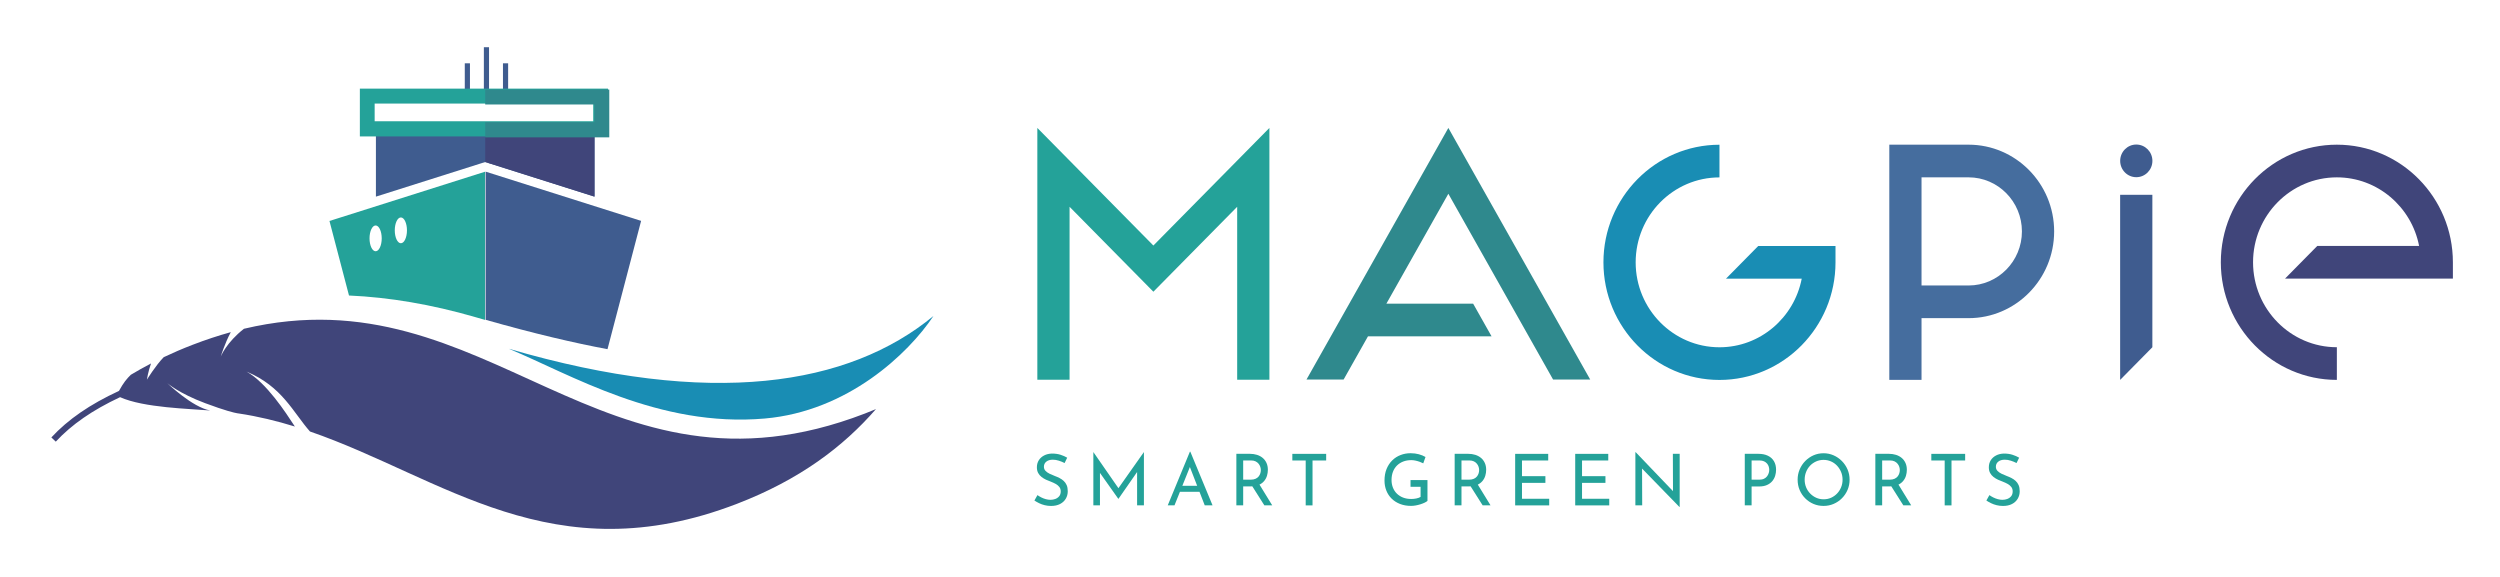 <?xml version="1.0" encoding="UTF-8" standalone="no"?> <svg xmlns="http://www.w3.org/2000/svg" xmlns:xlink="http://www.w3.org/1999/xlink" xmlns:serif="http://www.serif.com/" width="100%" height="100%" viewBox="0 0 260 60" version="1.1" xml:space="preserve" style="fill-rule:evenodd;clip-rule:evenodd;stroke-linejoin:round;stroke-miterlimit:2;"> <g transform="matrix(1,0,0,1,-1217,-3.55271e-15)"> <g id="LOGO-header" serif:id="LOGO header" transform="matrix(1.135,0,0,0.458,2132.11,-11.908)"> <rect x="-806" y="26" width="229" height="131" style="fill:none;"></rect> <g transform="matrix(1.098,0,0,1.445,73.338,-30.477)"> <g transform="matrix(0.153,0,0,0.292,-712.253,117.102)"> <path d="M0,-17.99C-0.946,-18.475 -1.982,-18.897 -3.106,-19.255C-4.233,-19.613 -5.331,-19.793 -6.405,-19.793C-7.889,-19.793 -9.071,-19.447 -9.954,-18.757C-10.836,-18.067 -11.277,-17.146 -11.277,-15.995C-11.277,-15.126 -10.989,-14.391 -10.414,-13.79C-9.838,-13.189 -9.097,-12.67 -8.189,-12.236C-7.281,-11.8 -6.317,-11.392 -5.293,-11.009C-4.449,-10.701 -3.605,-10.338 -2.762,-9.915C-1.918,-9.494 -1.157,-8.975 -0.479,-8.361C0.198,-7.748 0.735,-6.993 1.132,-6.099C1.528,-5.204 1.726,-4.103 1.726,-2.8C1.726,-1.317 1.362,0.026 0.633,1.228C-0.096,2.43 -1.138,3.375 -2.493,4.066C-3.848,4.757 -5.473,5.102 -7.364,5.102C-8.567,5.102 -9.723,4.967 -10.836,4.699C-11.949,4.431 -12.978,4.066 -13.924,3.606C-14.87,3.146 -15.714,2.673 -16.455,2.187L-14.806,-0.728C-14.192,-0.293 -13.489,0.122 -12.697,0.518C-11.904,0.914 -11.072,1.228 -10.203,1.458C-9.334,1.688 -8.49,1.803 -7.672,1.803C-6.776,1.803 -5.907,1.649 -5.063,1.343C-4.219,1.037 -3.516,0.551 -2.953,-0.115C-2.391,-0.779 -2.109,-1.662 -2.109,-2.762C-2.109,-3.682 -2.359,-4.461 -2.857,-5.102C-3.356,-5.74 -4.008,-6.284 -4.813,-6.732C-5.619,-7.179 -6.495,-7.582 -7.441,-7.94C-8.337,-8.246 -9.225,-8.604 -10.107,-9.014C-10.989,-9.423 -11.808,-9.915 -12.562,-10.491C-13.317,-11.066 -13.93,-11.775 -14.404,-12.619C-14.876,-13.463 -15.113,-14.486 -15.113,-15.688C-15.113,-17.146 -14.762,-18.417 -14.058,-19.505C-13.355,-20.591 -12.389,-21.448 -11.162,-22.075C-9.935,-22.701 -8.529,-23.04 -6.943,-23.092C-5.153,-23.092 -3.574,-22.874 -2.205,-22.439C-0.838,-22.004 0.371,-21.48 1.42,-20.866L0,-17.99Z" style="fill:rgb(36,162,153);fill-rule:nonzero;"></path> </g> <g transform="matrix(0.153,0,0,0.292,-709.853,110.136)"> <path d="M0,28.616L0,0L0.038,0L14.576,20.676L13.004,20.33L27.541,0L27.58,0L27.58,28.616L23.859,28.616L23.859,8.439L24.128,10.32L13.694,25.126L13.617,25.126L2.993,10.32L3.606,8.592L3.606,28.616L0,28.616Z" style="fill:rgb(36,162,153);fill-rule:nonzero;"></path> </g> <g transform="matrix(0.153,0,0,0.292,-702.559,113.131)"> <path d="M0,7.864L10.319,7.864L11.546,11.085L-1.074,11.085L0,7.864ZM-7.096,18.374L4.987,-10.51L5.217,-10.51L17.338,18.374L13.08,18.374L4.027,-4.68L6.674,-6.406L-3.414,18.374L-7.096,18.374Z" style="fill:rgb(36,162,153);fill-rule:nonzero;"></path> </g> <g transform="matrix(0.153,0,0,0.292,-696.035,113.804)"> <path d="M0,4.411L7.25,16.072L2.954,16.072L-4.449,4.526L0,4.411ZM-4.564,2.264C-3.465,2.264 -2.551,2.097 -1.822,1.764C-1.093,1.433 -0.524,1.004 -0.115,0.48C0.294,-0.044 0.588,-0.601 0.767,-1.189C0.946,-1.776 1.035,-2.352 1.035,-2.915C1.035,-3.477 0.94,-4.053 0.748,-4.641C0.557,-5.23 0.25,-5.785 -0.172,-6.309C-0.594,-6.834 -1.144,-7.262 -1.822,-7.595C-2.499,-7.927 -3.324,-8.093 -4.296,-8.093L-8.592,-8.093L-8.592,2.264L-4.564,2.264ZM-4.948,-11.661C-3.542,-11.661 -2.244,-11.475 -1.055,-11.105C0.134,-10.734 1.17,-10.184 2.052,-9.455C2.934,-8.726 3.625,-7.825 4.124,-6.751C4.622,-5.677 4.872,-4.449 4.872,-3.068C4.872,-1.969 4.711,-0.894 4.392,0.153C4.072,1.203 3.548,2.155 2.82,3.012C2.091,3.869 1.132,4.558 -0.057,5.083C-1.246,5.607 -2.723,5.869 -4.488,5.869L-8.592,5.869L-8.592,16.072L-12.313,16.072L-12.313,-11.661L-4.948,-11.661Z" style="fill:rgb(36,162,153);fill-rule:nonzero;"></path> </g> <g transform="matrix(0.153,0,0,0.292,-693.247,118.504)"> <path d="M0,-27.734L18.45,-27.734L18.45,-24.166L11.009,-24.166L11.009,0L7.287,0L7.287,-24.166L0,-24.166L0,-27.734Z" style="fill:rgb(36,162,153);fill-rule:nonzero;"></path> </g> <g transform="matrix(0.153,0,0,0.292,-681.97,111.089)"> <path d="M0,22.977C-0.384,23.31 -0.921,23.635 -1.611,23.955C-2.302,24.276 -3.063,24.563 -3.894,24.818C-4.725,25.074 -5.576,25.279 -6.445,25.432C-7.314,25.585 -8.146,25.662 -8.938,25.662C-11.163,25.662 -13.171,25.317 -14.96,24.626C-16.75,23.936 -18.278,22.977 -19.544,21.75C-20.81,20.522 -21.775,19.078 -22.44,17.416C-23.105,15.753 -23.437,13.963 -23.437,12.045C-23.437,9.693 -23.06,7.609 -22.306,5.793C-21.552,3.977 -20.522,2.436 -19.218,1.171C-17.913,-0.095 -16.398,-1.054 -14.672,-1.707C-12.946,-2.359 -11.138,-2.685 -9.245,-2.685C-7.608,-2.685 -6.099,-2.499 -4.719,-2.128C-3.337,-1.757 -2.123,-1.265 -1.074,-0.652L-2.302,2.762C-2.839,2.482 -3.485,2.206 -4.239,1.937C-4.994,1.669 -5.767,1.452 -6.56,1.286C-7.353,1.12 -8.081,1.036 -8.746,1.036C-10.409,1.036 -11.898,1.286 -13.215,1.784C-14.532,2.283 -15.67,2.999 -16.629,3.933C-17.588,4.866 -18.323,5.991 -18.834,7.308C-19.346,8.625 -19.601,10.102 -19.601,11.738C-19.601,13.221 -19.346,14.596 -18.834,15.862C-18.323,17.127 -17.588,18.215 -16.629,19.123C-15.67,20.03 -14.538,20.728 -13.234,21.213C-11.929,21.699 -10.472,21.942 -8.861,21.942C-7.941,21.942 -7.02,21.852 -6.099,21.673C-5.179,21.494 -4.399,21.213 -3.76,20.83L-3.76,15.382L-9.245,15.382L-9.245,11.777L0,11.777L0,22.977Z" style="fill:rgb(36,162,153);fill-rule:nonzero;"></path> </g> <g transform="matrix(0.153,0,0,0.292,-677.817,113.804)"> <path d="M0,4.411L7.25,16.072L2.954,16.072L-4.449,4.526L0,4.411ZM-4.564,2.264C-3.465,2.264 -2.551,2.097 -1.822,1.764C-1.093,1.433 -0.524,1.004 -0.115,0.48C0.294,-0.044 0.588,-0.601 0.767,-1.189C0.946,-1.776 1.035,-2.352 1.035,-2.915C1.035,-3.477 0.94,-4.053 0.748,-4.641C0.557,-5.23 0.25,-5.785 -0.172,-6.309C-0.594,-6.834 -1.144,-7.262 -1.822,-7.595C-2.499,-7.927 -3.324,-8.093 -4.296,-8.093L-8.592,-8.093L-8.592,2.264L-4.564,2.264ZM-4.948,-11.661C-3.542,-11.661 -2.244,-11.475 -1.055,-11.105C0.134,-10.734 1.17,-10.184 2.052,-9.455C2.935,-8.726 3.625,-7.825 4.124,-6.751C4.622,-5.677 4.872,-4.449 4.872,-3.068C4.872,-1.969 4.711,-0.894 4.392,0.153C4.072,1.203 3.548,2.155 2.82,3.012C2.091,3.869 1.132,4.558 -0.057,5.083C-1.246,5.607 -2.723,5.869 -4.488,5.869L-8.592,5.869L-8.592,16.072L-12.312,16.072L-12.312,-11.661L-4.948,-11.661Z" style="fill:rgb(36,162,153);fill-rule:nonzero;"></path> </g> <g transform="matrix(0.153,0,0,0.292,-674.652,118.504)"> <path d="M0,-27.734L18.028,-27.734L18.028,-24.166L3.721,-24.166L3.721,-15.727L16.494,-15.727L16.494,-12.121L3.721,-12.121L3.721,-3.568L18.565,-3.568L18.565,0L0,0L0,-27.734Z" style="fill:rgb(36,162,153);fill-rule:nonzero;"></path> </g> <g transform="matrix(0.153,0,0,0.292,-669.641,118.504)"> <path d="M0,-27.734L18.028,-27.734L18.028,-24.166L3.721,-24.166L3.721,-15.727L16.494,-15.727L16.494,-12.121L3.721,-12.121L3.721,-3.568L18.565,-3.568L18.565,0L0,0L0,-27.734Z" style="fill:rgb(36,162,153);fill-rule:nonzero;"></path> </g> <g transform="matrix(0.153,0,0,0.292,-660.946,110.147)"> <path d="M0,29.46L-21.442,7.71L-20.368,7.98L-20.292,28.578L-24.012,28.578L-24.012,0L-23.821,0L-2.647,21.827L-3.49,21.635L-3.567,0.844L0.153,0.844L0.153,29.46L0,29.46Z" style="fill:rgb(36,162,153);fill-rule:nonzero;"></path> </g> <g transform="matrix(0.153,0,0,0.292,-654.299,114.432)"> <path d="M0,0.116C1.1,0.116 2.007,-0.056 2.724,-0.402C3.44,-0.747 4.002,-1.201 4.412,-1.763C4.82,-2.326 5.115,-2.902 5.294,-3.489C5.473,-4.078 5.562,-4.628 5.562,-5.139C5.562,-5.701 5.473,-6.283 5.294,-6.884C5.115,-7.485 4.814,-8.036 4.392,-8.534C3.971,-9.033 3.42,-9.441 2.743,-9.762C2.065,-10.081 1.228,-10.241 0.23,-10.241L-4.066,-10.241L-4.066,0.116L0,0.116ZM-0.383,-13.809C1.636,-13.809 3.362,-13.469 4.795,-12.791C6.227,-12.114 7.333,-11.136 8.113,-9.858C8.893,-8.578 9.283,-7.031 9.283,-5.215C9.283,-4.117 9.116,-3.036 8.785,-1.975C8.452,-0.913 7.922,0.045 7.193,0.902C6.464,1.759 5.511,2.45 4.335,2.973C3.158,3.498 1.726,3.76 0.039,3.76L-4.066,3.76L-4.066,13.925L-7.787,13.925L-7.787,-13.809L-0.383,-13.809Z" style="fill:rgb(36,162,153);fill-rule:nonzero;"></path> </g> <g transform="matrix(0.153,0,0,0.292,-650.493,114.443)"> <path d="M0,0.04C0,1.523 0.262,2.897 0.786,4.164C1.31,5.429 2.052,6.548 3.011,7.52C3.97,8.492 5.069,9.252 6.309,9.802C7.55,10.352 8.899,10.626 10.357,10.626C11.815,10.626 13.163,10.352 14.404,9.802C15.644,9.252 16.73,8.498 17.664,7.539C18.597,6.579 19.333,5.461 19.869,4.183C20.407,2.904 20.675,1.535 20.675,0.078C20.675,-1.405 20.407,-2.786 19.869,-4.065C19.333,-5.343 18.597,-6.474 17.664,-7.459C16.73,-8.443 15.631,-9.211 14.365,-9.761C13.099,-10.311 11.75,-10.586 10.318,-10.586C8.86,-10.586 7.499,-10.303 6.233,-9.742C4.968,-9.179 3.868,-8.412 2.934,-7.44C2,-6.468 1.278,-5.337 0.767,-4.045C0.255,-2.754 0,-1.392 0,0.04M-3.836,0.04C-3.836,-1.879 -3.471,-3.693 -2.742,-5.408C-2.014,-7.121 -0.997,-8.635 0.306,-9.953C1.611,-11.269 3.113,-12.299 4.814,-13.041C6.514,-13.782 8.349,-14.153 10.318,-14.153C12.236,-14.153 14.052,-13.782 15.765,-13.041C17.478,-12.299 18.993,-11.269 20.311,-9.953C21.628,-8.635 22.656,-7.121 23.399,-5.408C24.14,-3.693 24.511,-1.866 24.511,0.078C24.511,2.022 24.14,3.85 23.399,5.563C22.656,7.277 21.634,8.779 20.33,10.071C19.025,11.363 17.516,12.372 15.804,13.101C14.09,13.83 12.261,14.193 10.318,14.193C8.349,14.193 6.514,13.836 4.814,13.12C3.113,12.404 1.611,11.401 0.306,10.109C-0.997,8.818 -2.014,7.321 -2.742,5.62C-3.471,3.921 -3.836,2.061 -3.836,0.04" style="fill:rgb(36,162,153);fill-rule:nonzero;"></path> </g> <g transform="matrix(0.153,0,0,0.292,-642.711,113.804)"> <path d="M0,4.411L7.25,16.072L2.954,16.072L-4.45,4.526L0,4.411ZM-4.565,2.264C-3.466,2.264 -2.551,2.097 -1.822,1.764C-1.093,1.433 -0.525,1.004 -0.115,0.48C0.294,-0.044 0.588,-0.601 0.767,-1.189C0.946,-1.776 1.036,-2.352 1.036,-2.915C1.036,-3.477 0.94,-4.053 0.748,-4.641C0.556,-5.23 0.25,-5.785 -0.173,-6.309C-0.594,-6.834 -1.145,-7.262 -1.822,-7.595C-2.5,-7.927 -3.325,-8.093 -4.297,-8.093L-8.593,-8.093L-8.593,2.264L-4.565,2.264ZM-4.948,-11.661C-3.542,-11.661 -2.244,-11.475 -1.055,-11.105C0.134,-10.734 1.17,-10.184 2.052,-9.455C2.935,-8.726 3.625,-7.825 4.123,-6.751C4.622,-5.677 4.871,-4.449 4.871,-3.068C4.871,-1.969 4.712,-0.894 4.392,0.153C4.072,1.203 3.548,2.155 2.82,3.012C2.091,3.869 1.132,4.558 -0.058,5.083C-1.247,5.607 -2.724,5.869 -4.488,5.869L-8.593,5.869L-8.593,16.072L-12.313,16.072L-12.313,-11.661L-4.948,-11.661Z" style="fill:rgb(36,162,153);fill-rule:nonzero;"></path> </g> <g transform="matrix(0.153,0,0,0.292,-639.923,118.504)"> <path d="M0,-27.734L18.451,-27.734L18.451,-24.166L11.009,-24.166L11.009,0L7.288,0L7.288,-24.166L0,-24.166L0,-27.734Z" style="fill:rgb(36,162,153);fill-rule:nonzero;"></path> </g> <g transform="matrix(0.153,0,0,0.292,-632.811,117.102)"> <path d="M0,-17.99C-0.946,-18.475 -1.982,-18.897 -3.106,-19.255C-4.233,-19.613 -5.332,-19.793 -6.405,-19.793C-7.889,-19.793 -9.071,-19.447 -9.954,-18.757C-10.836,-18.067 -11.277,-17.146 -11.277,-15.995C-11.277,-15.126 -10.989,-14.391 -10.414,-13.79C-9.838,-13.189 -9.097,-12.67 -8.189,-12.236C-7.281,-11.8 -6.317,-11.392 -5.293,-11.009C-4.449,-10.701 -3.605,-10.338 -2.762,-9.915C-1.918,-9.494 -1.157,-8.975 -0.479,-8.361C0.198,-7.748 0.735,-6.993 1.132,-6.099C1.528,-5.204 1.726,-4.103 1.726,-2.8C1.726,-1.317 1.362,0.026 0.633,1.228C-0.096,2.43 -1.138,3.375 -2.493,4.066C-3.848,4.757 -5.473,5.102 -7.364,5.102C-8.567,5.102 -9.723,4.967 -10.836,4.699C-11.949,4.431 -12.978,4.066 -13.924,3.606C-14.87,3.146 -15.714,2.673 -16.455,2.187L-14.806,-0.728C-14.192,-0.293 -13.489,0.122 -12.697,0.518C-11.904,0.914 -11.072,1.228 -10.203,1.458C-9.334,1.688 -8.49,1.803 -7.672,1.803C-6.776,1.803 -5.907,1.649 -5.063,1.343C-4.219,1.037 -3.516,0.551 -2.953,-0.115C-2.391,-0.779 -2.109,-1.662 -2.109,-2.762C-2.109,-3.682 -2.359,-4.461 -2.857,-5.102C-3.356,-5.74 -4.008,-6.284 -4.813,-6.732C-5.619,-7.179 -6.495,-7.582 -7.441,-7.94C-8.337,-8.246 -9.225,-8.604 -10.107,-9.014C-10.989,-9.423 -11.808,-9.915 -12.562,-10.491C-13.317,-11.066 -13.93,-11.775 -14.404,-12.619C-14.876,-13.463 -15.113,-14.486 -15.113,-15.688C-15.113,-17.146 -14.762,-18.417 -14.058,-19.505C-13.355,-20.591 -12.389,-21.448 -11.162,-22.075C-9.935,-22.701 -8.529,-23.04 -6.943,-23.092C-5.153,-23.092 -3.574,-22.874 -2.205,-22.439C-0.838,-22.004 0.371,-21.48 1.42,-20.866L0,-17.99Z" style="fill:rgb(36,162,153);fill-rule:nonzero;"></path> </g> <g transform="matrix(0.153,0,0,0.292,-695.161,59.188)"> <path d="M0,135.505L-17.578,135.505L-17.578,42.437L-63.289,88.148L-109,42.437L-109,135.505L-126.579,135.505L-126.579,0L-63.289,63.289L0,0L0,135.505Z" style="fill:rgb(36,162,153);fill-rule:nonzero;"></path> </g> <g transform="matrix(0.153,0,0,0.292,-640.74,76.653)"> <path d="M0,24.981L25.656,24.981C41.702,24.981 54.757,11.927 54.757,-4.119C54.757,-20.166 41.702,-33.221 25.656,-33.221L0,-33.221L0,24.981ZM0,75.78L-17.578,75.78L-17.578,-50.799L25.656,-50.799C51.395,-50.799 72.335,-29.858 72.335,-4.119C72.335,21.62 51.395,42.559 25.656,42.559L0,42.559L0,75.78Z" style="fill:rgb(69,109,158);fill-rule:nonzero;"></path> </g> <g transform="matrix(0.153,0,0,0.292,-596.397,77.735)"> <path d="M0,17.579L0,8.79C0,-26.108 -28.392,-54.5 -63.289,-54.5C-98.187,-54.5 -126.579,-26.108 -126.579,8.79C-126.579,43.688 -98.187,72.079 -63.289,72.079L-63.289,54.501C-88.495,54.501 -109,33.994 -109,8.79C-109,-16.415 -88.495,-36.921 -63.289,-36.921C-41.091,-36.921 -22.536,-21.013 -18.427,0.001L-73.985,0.001L-91.564,17.579L0,17.579Z" style="fill:rgb(64,69,122);fill-rule:nonzero;"></path> </g> <g transform="matrix(0.153,0,0,0.292,-654.369,82.876)"> <path d="M0,-17.579L-17.578,-0.001L23.73,-0.001C19.62,21.013 1.066,36.921 -21.133,36.921C-46.338,36.921 -66.844,16.415 -66.844,-8.79C-66.844,-33.994 -46.338,-54.501 -21.133,-54.501L-21.133,-72.079C-56.031,-72.079 -84.422,-43.688 -84.422,-8.79C-84.422,26.108 -56.031,54.5 -21.133,54.5C13.765,54.5 42.156,26.108 42.156,-8.79L42.156,-17.579L0,-17.579Z" style="fill:rgb(25,141,180);fill-rule:nonzero;"></path> </g> <g transform="matrix(-0.153,0,0,0.292,-624.166,98.784)"> <path d="M-17.578,-99.599L0,-99.599L0,0L-17.578,-17.579L-17.578,-99.599Z" style="fill:rgb(63,92,143);fill-rule:nonzero;"></path> </g> <g transform="matrix(0.153,0,0,0.292,-671.487,59.188)"> <path d="M0,135.408L20.246,135.408L-57.129,0L-134.505,135.408L-114.259,135.408L-100.968,112.149L-33.565,112.149L-43.61,94.57L-90.923,94.57L-57.129,35.432L0,135.408Z" style="fill:rgb(47,137,141);fill-rule:nonzero;"></path> </g> <g transform="matrix(0,-0.292,-0.153,0,-622.818,61.798)"> <path d="M-8.788,-8.788C-13.641,-8.788 -17.575,-4.854 -17.575,0C-17.575,4.853 -13.641,8.788 -8.788,8.788C-3.935,8.788 0,4.853 0,0C0,-4.854 -3.935,-8.788 -8.788,-8.788" style="fill:rgb(63,92,143);fill-rule:nonzero;"></path> </g> <g transform="matrix(0.153,0,0,0.292,-728.911,106.962)"> <path d="M0,-9.921C-144.387,44.968 -204.93,-86.831 -338.726,-55.524C-348.371,-48.105 -351.397,-40.55 -351.397,-40.55C-351.397,-40.55 -349.224,-47.639 -345.904,-53.706C-352.686,-51.858 -359.655,-49.592 -366.832,-46.864C-372.322,-44.776 -377.525,-42.56 -382.491,-40.238C-386.828,-35.882 -391.663,-28.125 -391.663,-28.125C-391.663,-28.125 -391.017,-32.482 -389.416,-36.852C-393.244,-34.889 -396.922,-32.859 -400.445,-30.759C-402.727,-28.552 -404.355,-26.61 -406.894,-22.088C-422.797,-14.812 -434.607,-6.79 -443.779,2.952L-441.366,5.223C-432.647,-4.038 -421.404,-11.718 -406.299,-18.715C-393.377,-12.967 -368.263,-12.501 -357.126,-11.542C-366.948,-13.271 -380.541,-26.265 -380.541,-26.265C-380.541,-26.265 -374.33,-20.825 -359.898,-15.49C-348.938,-11.439 -344.081,-10.341 -342.373,-10.047C-342.119,-10.01 -341.863,-9.977 -341.609,-9.939L-341.601,-9.939L-341.602,-9.939C-331.033,-8.38 -320.862,-5.934 -310.951,-2.908C-315.971,-10.494 -326.534,-26.614 -337.361,-32.482C-317.901,-24.535 -311.777,-10.329 -302.726,-0.249C-230.325,24.43 -170.41,76.91 -69.736,38.639C-35.583,25.655 -11.888,7.975 6.004,-12.312C4.033,-11.502 2.046,-10.699 0,-9.921" style="fill:rgb(64,69,122);fill-rule:nonzero;"></path> </g> <g transform="matrix(0.153,0,0,0.292,-758.63,101.157)"> <path d="M0,-24.877C33.467,-11.194 81.726,17.65 139.6,12.658C184.785,8.76 217.815,-22.123 231.595,-42.527C185.348,-4.897 110.374,6.965 0,-24.877" style="fill:rgb(25,141,180);fill-rule:nonzero;"></path> </g> <g transform="matrix(0.153,0,0,0.292,-760.604,64.015)"> <path d="M0,1.82L2.631,2.643L59.611,20.444L59.611,-18.624L-59.611,-18.624L-59.611,20.444L-2.631,2.643L0,1.82Z" style="fill:rgb(63,92,143);fill-rule:nonzero;"></path> </g> <g transform="matrix(0.153,0,0,0.292,-760.201,63.774)"> <path d="M0,3.466L56.98,21.267L56.98,-17.801L-2.631,-17.801L-2.631,2.643L0,3.466Z" style="fill:rgb(64,69,122);fill-rule:nonzero;"></path> </g> <g transform="matrix(-0.153,0,0,0.292,-715.209,-55.287)"> <rect x="294.606" y="348.6" width="2.821" height="23.591" style="fill:rgb(63,92,143);"></rect> </g> <g transform="matrix(-0.153,0,0,0.292,-718.388,-52.758)"> <rect x="284.24" y="348.6" width="2.821" height="14.945" style="fill:rgb(63,92,143);"></rect> </g> <g transform="matrix(-0.153,0,0,0.292,-712.03,-52.758)"> <rect x="304.971" y="348.6" width="2.821" height="14.945" style="fill:rgb(63,92,143);"></rect> </g> <g transform="matrix(0.153,0,0,0.292,-806,-41.669)"> <path d="M355.627,341.809L236.405,341.809L236.405,332.287L355.627,332.287L355.627,341.809ZM228.339,349.975L363.693,349.975L363.693,324.247L228.339,324.247L228.339,349.975Z" style="fill:rgb(36,162,153);fill-rule:nonzero;"></path> </g> <g transform="matrix(0.153,0,0,0.292,-767.642,78.116)"> <path d="M0,-2.768C-1.835,-2.768 -3.323,-5.875 -3.323,-9.708C-3.323,-13.541 -1.835,-16.647 0,-16.647C1.835,-16.647 3.323,-13.541 3.323,-9.708C3.323,-5.875 1.835,-2.768 0,-2.768M-13.768,1.548C-15.604,1.548 -17.092,-1.559 -17.092,-5.392C-17.092,-9.225 -15.604,-12.332 -13.768,-12.332C-11.933,-12.332 -10.445,-9.225 -10.445,-5.392C-10.445,-1.559 -11.933,1.548 -13.768,1.548M45.888,38.485L45.888,-41.253L-38.942,-14.752L-28.29,25.362C-6.294,26.322 16.778,30.18 40.5,36.961C42.32,37.481 44.111,37.986 45.888,38.485" style="fill:rgb(36,162,153);fill-rule:nonzero;"></path> </g> <g transform="matrix(0,0.292,0.153,0,-746.773,67.62)"> <path d="M-5.36,-90.19L74.377,-90.19C81.853,-63.534 86.871,-41.724 90.19,-23.695L21.141,-5.36L-5.36,-90.19Z" style="fill:rgb(63,92,143);fill-rule:nonzero;"></path> </g> <g transform="matrix(0.153,0,0,0.292,-760.604,58.321)"> <path d="M0,-9.648L59.611,-9.648L59.611,-0.126L0,-0.126L0,8.04L67.677,8.04L67.677,-17.688L0,-17.688L0,-9.648Z" style="fill:rgb(47,137,141);fill-rule:nonzero;"></path> </g> </g> </g> </g> </svg> 